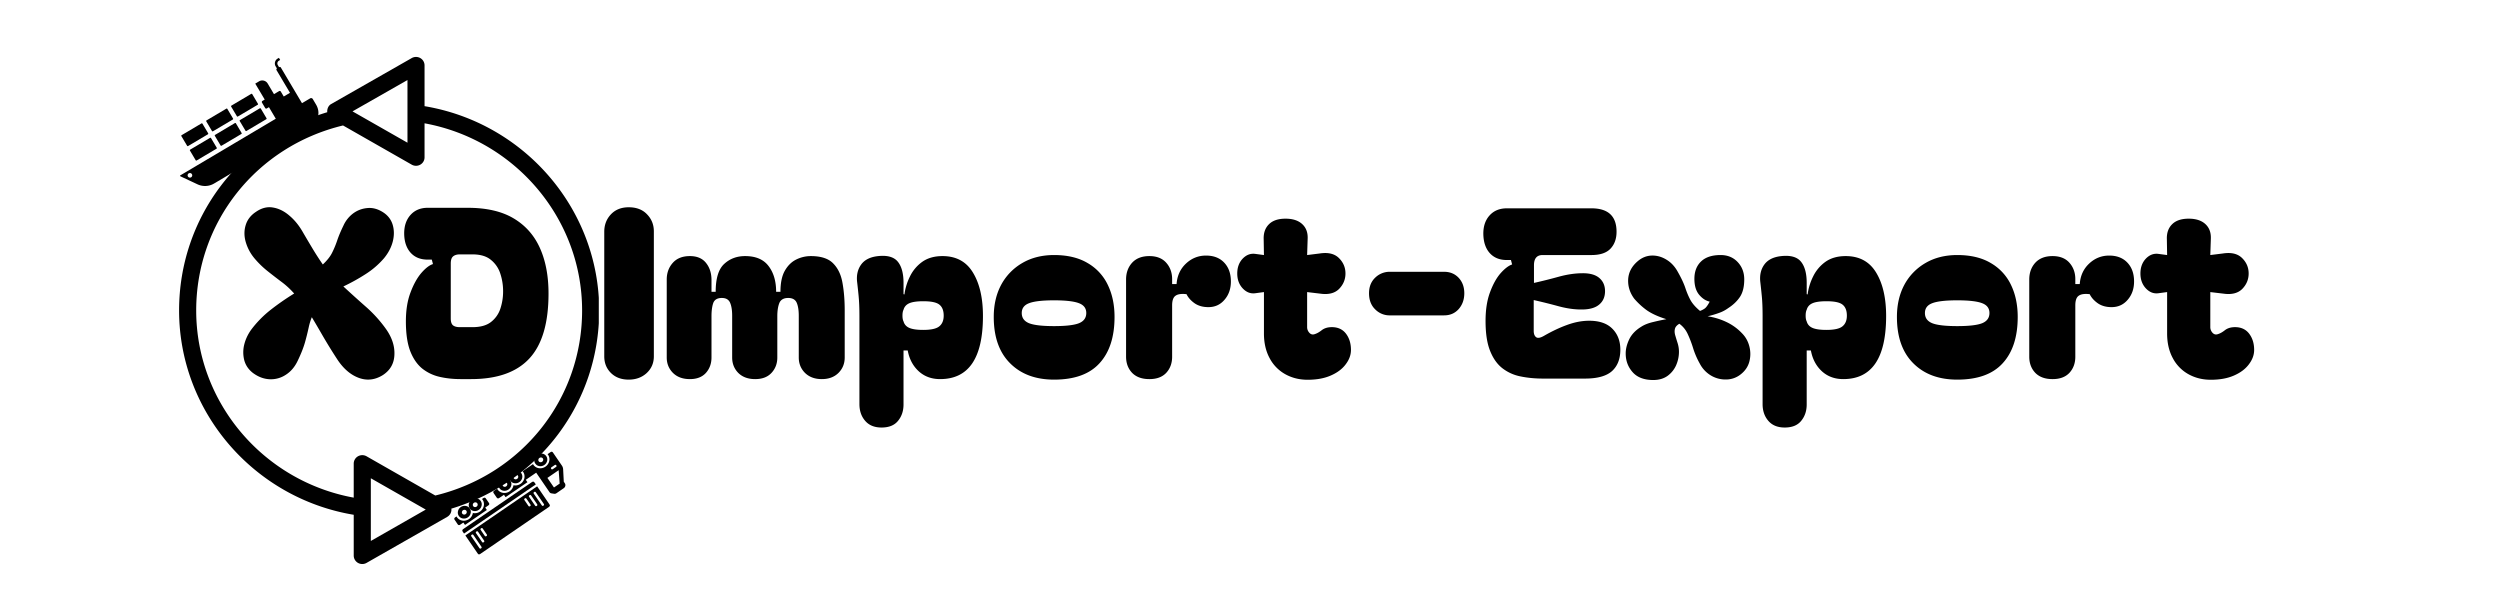 <svg xmlns="http://www.w3.org/2000/svg" width="398" viewBox="0 0 298.5 72" height="96" version="1.0"><defs><clipPath id="D"><path d="M68.898 58.23 57.16 66.266l-3.387-4.942 11.743-8.035Zm0 0"/></clipPath><clipPath id="a"><path d="M21.328 6.695h50.168v60.649H21.328Zm0 0"/></clipPath><clipPath id="c"><path d="m18.324 15.785 16.102-9.547 4.582 7.727-16.102 9.547Zm0 0"/></clipPath><clipPath id="d"><path d="m18.324 15.785 16.102-9.547 4.582 7.727-16.102 9.547Zm0 0"/></clipPath><clipPath id="e"><path d="M25 14h4v4h-4Zm0 0"/></clipPath><clipPath id="f"><path d="m18.324 15.785 16.102-9.547 4.582 7.727-16.102 9.547Zm0 0"/></clipPath><clipPath id="g"><path d="m18.324 15.785 16.102-9.547 4.582 7.727-16.102 9.547Zm0 0"/></clipPath><clipPath id="h"><path d="M22 16h4v4h-4Zm0 0"/></clipPath><clipPath id="i"><path d="m18.324 15.785 16.102-9.547 4.582 7.727-16.102 9.547Zm0 0"/></clipPath><clipPath id="j"><path d="m18.324 15.785 16.102-9.547 4.582 7.727-16.102 9.547Zm0 0"/></clipPath><clipPath id="k"><path d="M27 11h4v3h-4Zm0 0"/></clipPath><clipPath id="l"><path d="m18.324 15.785 16.102-9.547 4.582 7.727-16.102 9.547Zm0 0"/></clipPath><clipPath id="m"><path d="m18.324 15.785 16.102-9.547 4.582 7.727-16.102 9.547Zm0 0"/></clipPath><clipPath id="n"><path d="M24 12h4v4h-4Zm0 0"/></clipPath><clipPath id="o"><path d="m18.324 15.785 16.102-9.547 4.582 7.727-16.102 9.547Zm0 0"/></clipPath><clipPath id="p"><path d="m18.324 15.785 16.102-9.547 4.582 7.727-16.102 9.547Zm0 0"/></clipPath><clipPath id="q"><path d="M21 14h4v4h-4Zm0 0"/></clipPath><clipPath id="r"><path d="m18.324 15.785 16.102-9.547 4.582 7.727-16.102 9.547Zm0 0"/></clipPath><clipPath id="s"><path d="m18.324 15.785 16.102-9.547 4.582 7.727-16.102 9.547Zm0 0"/></clipPath><clipPath id="t"><path d="M21 6h18v17H21Zm0 0"/></clipPath><clipPath id="u"><path d="m18.324 15.785 16.102-9.547 4.582 7.727-16.102 9.547Zm0 0"/></clipPath><clipPath id="v"><path d="m18.324 15.785 16.102-9.547 4.582 7.727-16.102 9.547Zm0 0"/></clipPath><clipPath id="w"><path d="M63 54h3v2h-3Zm0 0"/></clipPath><clipPath id="x"><path d="M68.898 58.23 57.16 66.266l-3.387-4.942 11.743-8.035Zm0 0"/></clipPath><clipPath id="y"><path d="M68.898 58.23 57.16 66.266l-3.387-4.942 11.743-8.035Zm0 0"/></clipPath><clipPath id="z"><path d="M68.898 58.23 57.16 66.266l-3.387-4.942 11.743-8.035Zm0 0"/></clipPath><clipPath id="A"><path d="M60 56h3v2h-3Zm0 0"/></clipPath><clipPath id="B"><path d="M68.898 58.23 57.16 66.266l-3.387-4.942 11.743-8.035Zm0 0"/></clipPath><clipPath id="C"><path d="M68.898 58.23 57.16 66.266l-3.387-4.942 11.743-8.035Zm0 0"/></clipPath><clipPath id="b"><path d="M28 12h4v4h-4Zm0 0"/></clipPath><clipPath id="E"><path d="M59 57h3v2h-3Zm0 0"/></clipPath><clipPath id="F"><path d="M68.898 58.23 57.16 66.266l-3.387-4.942 11.743-8.035Zm0 0"/></clipPath><clipPath id="G"><path d="M68.898 58.23 57.16 66.266l-3.387-4.942 11.743-8.035Zm0 0"/></clipPath><clipPath id="H"><path d="M68.898 58.23 57.16 66.266l-3.387-4.942 11.743-8.035Zm0 0"/></clipPath><clipPath id="I"><path d="M55 59h3v3h-3Zm0 0"/></clipPath><clipPath id="J"><path d="M68.898 58.23 57.16 66.266l-3.387-4.942 11.743-8.035Zm0 0"/></clipPath><clipPath id="K"><path d="M68.898 58.23 57.16 66.266l-3.387-4.942 11.743-8.035Zm0 0"/></clipPath><clipPath id="L"><path d="M68.898 58.23 57.16 66.266l-3.387-4.942 11.743-8.035Zm0 0"/></clipPath><clipPath id="M"><path d="M54 60h3v2h-3Zm0 0"/></clipPath><clipPath id="N"><path d="M68.898 58.23 57.16 66.266l-3.387-4.942 11.743-8.035Zm0 0"/></clipPath><clipPath id="O"><path d="M68.898 58.23 57.16 66.266l-3.387-4.942 11.743-8.035Zm0 0"/></clipPath><clipPath id="P"><path d="M68.898 58.23 57.16 66.266l-3.387-4.942 11.743-8.035Zm0 0"/></clipPath><clipPath id="Q"><path d="M54 59h5v4h-5Zm0 0"/></clipPath><clipPath id="R"><path d="M68.898 58.23 57.16 66.266l-3.387-4.942 11.743-8.035Zm0 0"/></clipPath><clipPath id="S"><path d="M68.898 58.23 57.16 66.266l-3.387-4.942 11.743-8.035Zm0 0"/></clipPath><clipPath id="T"><path d="M68.898 58.23 57.16 66.266l-3.387-4.942 11.743-8.035Zm0 0"/></clipPath><clipPath id="U"><path d="M58 53h10v7H58Zm0 0"/></clipPath><clipPath id="V"><path d="M68.898 58.23 57.16 66.266l-3.387-4.942 11.743-8.035Zm0 0"/></clipPath><clipPath id="W"><path d="M68.898 58.23 57.16 66.266l-3.387-4.942 11.743-8.035Zm0 0"/></clipPath><clipPath id="X"><path d="M68.898 58.23 57.16 66.266l-3.387-4.942 11.743-8.035Zm0 0"/></clipPath><clipPath id="Y"><path d="M55 58h11v9H55Zm0 0"/></clipPath><clipPath id="Z"><path d="M68.898 58.23 57.16 66.266l-3.387-4.942 11.743-8.035Zm0 0"/></clipPath><clipPath id="aa"><path d="M68.898 58.23 57.16 66.266l-3.387-4.942 11.743-8.035Zm0 0"/></clipPath><clipPath id="ab"><path d="M68.898 58.23 57.16 66.266l-3.387-4.942 11.743-8.035Zm0 0"/></clipPath><clipPath id="ac"><path d="M55 57h9v7h-9Zm0 0"/></clipPath><clipPath id="ad"><path d="M68.898 58.23 57.16 66.266l-3.387-4.942 11.743-8.035Zm0 0"/></clipPath><clipPath id="ae"><path d="M68.898 58.23 57.16 66.266l-3.387-4.942 11.743-8.035Zm0 0"/></clipPath><clipPath id="af"><path d="M68.898 58.23 57.16 66.266l-3.387-4.942 11.743-8.035Zm0 0"/></clipPath></defs><g clip-path="url(#a)"><path d="M42.746 67.21c.316.18.703.18 1.02 0l9.625-5.491c.316-.18.511-.512.511-.875 0-.035-.011-.07-.015-.11C64.37 57.56 71.543 48.082 71.543 37.07c0-12.078-8.906-22.394-20.852-24.394V7.809c0-.364-.191-.696-.507-.875a1.039 1.039 0 0 0-1.024 0l-9.62 5.488c-.349.2-.497.598-.466.976-10.5 3.168-17.691 12.653-17.691 23.672 0 12.078 8.906 22.399 20.851 24.395v4.87c0 .36.196.696.512.876Zm5.906-57.655v7.484l-6.562-3.742ZM23.426 37.07c0-10.566 7.191-19.59 17.531-22.09l8.203 4.68c.317.18.707.18 1.024 0a1 1 0 0 0 .507-.87v-4.067C61.492 16.699 69.504 26.09 69.504 37.07c0 10.57-7.192 19.594-17.531 22.094l-8.207-4.684a1.032 1.032 0 0 0-1.02 0 1.01 1.01 0 0 0-.512.875v4.063C31.437 57.445 23.426 48.051 23.426 37.07Zm20.851 20.035 6.559 3.739-6.559 3.746Zm0 0"/></g><path d="M29.998 39.359a12.75 12.75 0 0 1 2.312-2.36 30.198 30.198 0 0 1 2.813-1.953c-.469-.531-.98-1-1.531-1.406a69.84 69.84 0 0 1-1.657-1.281 10.89 10.89 0 0 1-1.593-1.563 5.358 5.358 0 0 1-1.016-1.953c-.187-.687-.184-1.348.016-1.984.195-.633.601-1.157 1.218-1.563.676-.469 1.36-.64 2.047-.515.696.117 1.352.445 1.969.984.625.531 1.16 1.2 1.61 2 .413.71.816 1.387 1.203 2.031.394.649.78 1.242 1.156 1.781.508-.476.875-.937 1.094-1.375.226-.445.43-.93.609-1.453.176-.531.43-1.14.766-1.828a3.718 3.718 0 0 1 1.171-1.453c.5-.363 1.055-.57 1.672-.625.614-.062 1.223.094 1.828.469.594.367.989.86 1.188 1.484.195.625.207 1.297.031 2.016-.18.71-.527 1.383-1.047 2.015a9.927 9.927 0 0 1-2.187 1.891 22.825 22.825 0 0 1-2.672 1.484c.926.856 1.828 1.668 2.703 2.438a15.51 15.51 0 0 1 2.406 2.672c.707 1.011 1.035 2.031.985 3.062-.043 1.032-.5 1.836-1.375 2.407-.93.582-1.883.695-2.86.343-.968-.351-1.82-1.07-2.547-2.156a63.478 63.478 0 0 1-1.75-2.828c-.46-.8-.902-1.555-1.328-2.266-.156.375-.289.809-.39 1.297a29.448 29.448 0 0 1-.422 1.688c-.18.636-.469 1.375-.875 2.218-.344.73-.82 1.29-1.422 1.672a3.21 3.21 0 0 1-1.938.532c-.687-.032-1.351-.282-1.984-.75-.523-.407-.867-.907-1.031-1.5a3.833 3.833 0 0 1-.016-1.86c.156-.644.438-1.25.844-1.812ZM55.853 24.812c2.226 0 4.046.418 5.453 1.25 1.414.836 2.468 2.015 3.156 3.547.687 1.523 1.031 3.336 1.031 5.437 0 3.524-.762 6.106-2.281 7.75-1.523 1.649-3.844 2.469-6.969 2.469H55.01c-.918 0-1.774-.094-2.563-.281a5.123 5.123 0 0 1-2.078-1.016c-.594-.5-1.062-1.195-1.406-2.094-.336-.906-.5-2.07-.5-3.5 0-1.32.18-2.468.547-3.437.363-.977.797-1.758 1.297-2.344.508-.582.972-.937 1.39-1.062l-.14-.532h-.485c-.867 0-1.547-.273-2.047-.828-.492-.55-.746-1.297-.765-2.234-.012-.938.238-1.692.75-2.266.508-.57 1.195-.86 2.062-.86ZM53.82 38.015c0 .398.086.672.266.828.187.148.457.219.812.219h1.516c.945 0 1.68-.203 2.203-.61a3.322 3.322 0 0 0 1.125-1.593 6.523 6.523 0 0 0 .328-2.078 6.69 6.69 0 0 0-.328-2.094 3.442 3.442 0 0 0-1.125-1.656c-.523-.438-1.258-.657-2.203-.657H54.9c-.355 0-.625.086-.812.25-.18.157-.266.438-.266.844ZM75.07 45.327c-.867 0-1.57-.257-2.109-.78-.543-.532-.812-1.196-.812-2V27.67c0-.82.265-1.515.796-2.078.532-.562 1.239-.844 2.125-.844.926 0 1.657.282 2.188.844.539.555.812 1.23.812 2.031v14.922c0 .805-.289 1.469-.859 2-.574.524-1.289.781-2.14.781ZM82.373 45.265c-.843 0-1.515-.242-2.015-.734-.5-.5-.75-1.114-.75-1.844v-9.313c0-.781.238-1.441.719-1.984.476-.54 1.16-.813 2.046-.813.852 0 1.493.274 1.922.813.438.543.657 1.226.657 2.047v1.406h.5c0-1.594.336-2.703 1.015-3.328.676-.625 1.508-.938 2.5-.938 1.27 0 2.203.399 2.797 1.188.602.781.906 1.808.906 3.078h.516c0-1.07.176-1.914.531-2.531.352-.614.805-1.055 1.36-1.328a3.9 3.9 0 0 1 1.734-.407c1.219 0 2.11.293 2.672.875.57.575.941 1.352 1.11 2.329.175.968.265 2.062.265 3.28v5.626c0 .73-.25 1.344-.75 1.844-.5.492-1.164.734-1.985.734-.824 0-1.492-.242-2-.734-.5-.5-.75-1.114-.75-1.844v-4.985c0-.664-.085-1.187-.25-1.562-.168-.375-.507-.563-1.015-.563-.543 0-.899.211-1.063.625-.156.407-.234.93-.234 1.563v4.922c0 .73-.234 1.344-.703 1.844-.461.492-1.106.734-1.938.734-.843 0-1.515-.242-2.015-.734-.492-.5-.735-1.114-.735-1.844v-4.985c0-.664-.086-1.187-.25-1.562-.168-.375-.496-.563-.984-.563-.543 0-.887.211-1.031.625-.137.407-.203.93-.203 1.563v4.922c0 .73-.227 1.344-.672 1.844-.45.492-1.086.734-1.907.734ZM112.255 45.265c-1.031 0-1.89-.317-2.578-.953-.68-.633-1.11-1.457-1.297-2.469h-.5v6.453c0 .77-.219 1.422-.656 1.953-.43.532-1.086.797-1.969.797-.844 0-1.496-.265-1.953-.797-.46-.531-.687-1.199-.687-2V37.734c0-.938-.032-1.727-.094-2.375a79.832 79.832 0 0 0-.188-1.75c-.074-.79.086-1.461.485-2.016.394-.55 1.03-.883 1.906-1 1.144-.145 1.957.059 2.437.61.477.554.72 1.413.72 2.578v1.343l.109.032a6.809 6.809 0 0 1 .656-2.141 4.62 4.62 0 0 1 1.469-1.75c.644-.457 1.453-.688 2.421-.688 1.625 0 2.832.653 3.625 1.954.801 1.304 1.204 3.039 1.204 5.203 0 5.023-1.704 7.53-5.11 7.53Zm-4.5-7.578c0 .293.04.523.125.687.102.367.336.625.703.782.364.156.914.234 1.657.234.925 0 1.562-.14 1.906-.422.351-.281.531-.707.531-1.281 0-.602-.172-1.04-.516-1.313-.336-.27-.968-.406-1.906-.406-.75 0-1.308.078-1.672.234-.367.157-.601.418-.703.782-.086.168-.125.402-.125.703ZM125.857 45.327c-2.2 0-3.95-.648-5.25-1.953-1.305-1.3-1.953-3.144-1.953-5.531 0-1.457.297-2.738.89-3.844a6.61 6.61 0 0 1 2.516-2.593c1.082-.633 2.348-.954 3.797-.954 1.601 0 2.937.32 4 .954a5.936 5.936 0 0 1 2.406 2.593c.54 1.106.813 2.387.813 3.844 0 2.387-.602 4.23-1.797 5.531-1.188 1.305-2.996 1.953-5.422 1.953Zm-3.86-7.953c0 .574.29.98.875 1.219.582.23 1.579.344 2.985.344 1.394 0 2.383-.114 2.969-.344.582-.238.875-.645.875-1.219 0-.562-.293-.953-.875-1.172-.586-.226-1.575-.343-2.97-.343-1.405 0-2.402.117-2.984.343-.586.22-.875.61-.875 1.172ZM137.234 45.265c-.886 0-1.574-.25-2.062-.75-.48-.508-.719-1.149-.719-1.922v-9.219c0-.8.238-1.468.719-2 .488-.531 1.176-.797 2.062-.797.875 0 1.547.266 2.016.797.469.532.703 1.184.703 1.953v.594h.531c.07-1 .446-1.816 1.125-2.453.676-.633 1.473-.953 2.391-.953.914 0 1.64.281 2.172.844.531.562.797 1.312.797 2.25 0 .875-.258 1.605-.766 2.187-.5.586-1.14.875-1.922.875-.656 0-1.21-.156-1.656-.469-.437-.312-.758-.671-.953-1.078-.606-.07-1.043-.008-1.313.188-.273.187-.406.574-.406 1.156v6.125c0 .773-.234 1.414-.703 1.922-.469.5-1.14.75-2.016.75ZM156.133 45.343c-.992 0-1.886-.223-2.687-.672a4.668 4.668 0 0 1-1.86-1.922c-.449-.832-.671-1.812-.671-2.937v-4.938l-1.047.14c-.563.075-1.063-.124-1.5-.593-.43-.469-.64-1.055-.64-1.765 0-.72.21-1.305.64-1.766.437-.457.937-.649 1.5-.578l1.047.14-.032-1.906c-.023-.75.192-1.344.641-1.781.445-.438 1.102-.656 1.969-.656.863 0 1.531.218 2 .656.469.437.68 1.031.64 1.781l-.062 1.906 1.5-.187c1.008-.156 1.773.027 2.297.547.52.511.781 1.125.781 1.844 0 .71-.258 1.324-.766 1.843-.511.512-1.257.7-2.234.563l-1.578-.188v4.188c0 .242.082.46.25.656.176.2.383.262.625.188.281-.083.57-.243.875-.485.312-.238.71-.36 1.203-.36.727 0 1.29.262 1.688.782.394.523.593 1.168.593 1.938 0 .605-.215 1.183-.64 1.734-.418.555-1.012.996-1.782 1.328-.773.336-1.687.5-2.75.5ZM165.931 37.656a2.388 2.388 0 0 1-1.734-.72c-.492-.476-.735-1.116-.735-1.921 0-.77.243-1.39.735-1.86a2.46 2.46 0 0 1 1.765-.703h6.47c.706 0 1.284.243 1.734.72.445.48.671 1.093.671 1.843s-.226 1.383-.671 1.89c-.45.5-1.028.75-1.735.75ZM184.22 45.202c-.919 0-1.794-.082-2.626-.25a5.16 5.16 0 0 1-2.187-.968c-.625-.477-1.121-1.172-1.484-2.078-.368-.907-.547-2.098-.547-3.579 0-1.332.175-2.472.53-3.421.352-.958.774-1.72 1.267-2.282.5-.562.957-.91 1.375-1.047l-.141-.53h-.484c-.868 0-1.547-.274-2.047-.829-.493-.55-.746-1.305-.766-2.266-.012-.925.238-1.671.75-2.234.508-.562 1.195-.844 2.063-.844h10.093c2 0 3 .934 3 2.797 0 .844-.246 1.524-.734 2.031-.48.5-1.234.75-2.266.75h-5.828c-.687 0-1.031.407-1.031 1.22v2.109a59.708 59.708 0 0 0 2.937-.735c1.02-.281 1.989-.422 2.907-.422.875 0 1.53.196 1.968.578.446.387.672.907.672 1.563 0 .668-.226 1.195-.672 1.578-.437.387-1.093.59-1.968.61-.918.023-1.891-.11-2.922-.391a67.639 67.639 0 0 0-2.953-.735V39.5c0 .367.097.621.297.766.195.137.507.078.937-.172.938-.539 1.852-.973 2.75-1.297.906-.332 1.785-.5 2.64-.5 1.22 0 2.141.32 2.766.953.633.637.953 1.469.953 2.5 0 1.106-.336 1.961-1 2.563-.668.594-1.742.89-3.218.89ZM197.404 45.374c-1.093 0-1.917-.312-2.468-.937-.555-.625-.828-1.367-.828-2.235 0-.539.14-1.101.421-1.687.282-.582.75-1.078 1.407-1.484.375-.25.851-.442 1.437-.579a28.552 28.552 0 0 1 1.594-.343c-1.031-.32-1.84-.696-2.422-1.125a8.732 8.732 0 0 1-1.422-1.328c-.523-.708-.761-1.477-.719-2.313.051-.832.43-1.55 1.141-2.156.5-.426 1.05-.649 1.656-.672.614-.02 1.203.14 1.766.484.562.336 1.02.828 1.375 1.485.414.73.71 1.367.89 1.906.176.531.38 1.012.61 1.437.238.43.617.86 1.14 1.297.227-.082.426-.187.594-.312.164-.133.352-.399.563-.797-.469-.102-.89-.379-1.266-.828-.375-.457-.562-1.086-.562-1.89 0-.864.258-1.552.781-2.063.531-.52 1.312-.782 2.344-.782.843 0 1.523.282 2.047.844.52.555.78 1.242.78 2.063 0 .875-.171 1.574-.515 2.093-.344.512-.808.954-1.39 1.329a4.19 4.19 0 0 1-1.094.578c-.43.156-.887.293-1.375.406.77.117 1.5.336 2.187.656a6.159 6.159 0 0 1 1.907 1.36c.437.437.734.964.89 1.578.156.605.156 1.21 0 1.812-.156.594-.492 1.094-1 1.5a2.798 2.798 0 0 1-1.734.64 3.394 3.394 0 0 1-1.813-.452 3.535 3.535 0 0 1-1.359-1.422 9.481 9.481 0 0 1-.797-1.828 13.005 13.005 0 0 0-.64-1.688c-.231-.52-.57-.941-1.016-1.265-.305.18-.48.386-.531.625-.055.23-.04.492.046.78.083.282.176.59.282.923.101.324.156.664.156 1.015 0 .563-.117 1.106-.344 1.625-.23.512-.574.934-1.031 1.266-.461.324-1.023.484-1.688.484ZM220.095 45.265c-1.032 0-1.891-.317-2.579-.953-.68-.633-1.109-1.457-1.296-2.469h-.5v6.453c0 .77-.22 1.422-.657 1.953-.43.532-1.086.797-1.968.797-.844 0-1.496-.265-1.954-.797-.46-.531-.687-1.199-.687-2V37.734c0-.938-.031-1.727-.094-2.375a79.832 79.832 0 0 0-.187-1.75c-.074-.79.086-1.461.484-2.016.395-.55 1.031-.883 1.906-1 1.145-.145 1.957.059 2.438.61.476.554.719 1.413.719 2.578v1.343l.109.032a6.809 6.809 0 0 1 .656-2.141 4.62 4.62 0 0 1 1.469-1.75c.645-.457 1.453-.688 2.422-.688 1.625 0 2.832.653 3.625 1.954.8 1.304 1.203 3.039 1.203 5.203 0 5.023-1.703 7.53-5.11 7.53Zm-4.5-7.578c0 .293.039.523.125.687.101.367.336.625.703.782.363.156.914.234 1.656.234.926 0 1.562-.14 1.906-.422.352-.281.531-.707.531-1.281 0-.602-.171-1.04-.515-1.313-.336-.27-.969-.406-1.906-.406-.75 0-1.309.078-1.672.234-.367.157-.602.418-.703.782-.086.168-.125.402-.125.703ZM233.696 45.327c-2.199 0-3.949-.648-5.25-1.953-1.304-1.3-1.953-3.144-1.953-5.531 0-1.457.297-2.738.89-3.844a6.61 6.61 0 0 1 2.516-2.593c1.082-.633 2.348-.954 3.797-.954 1.602 0 2.938.32 4 .954a5.936 5.936 0 0 1 2.407 2.593c.539 1.106.812 2.387.812 3.844 0 2.387-.602 4.23-1.797 5.531-1.187 1.305-2.996 1.953-5.422 1.953Zm-3.86-7.953c0 .574.29.98.876 1.219.582.23 1.578.344 2.984.344 1.395 0 2.383-.114 2.969-.344.582-.238.875-.645.875-1.219 0-.562-.293-.953-.875-1.172-.586-.226-1.574-.343-2.969-.343-1.406 0-2.402.117-2.984.343-.586.22-.875.61-.875 1.172ZM245.074 45.265c-.887 0-1.574-.25-2.063-.75-.48-.508-.718-1.149-.718-1.922v-9.219c0-.8.238-1.468.718-2 .489-.531 1.176-.797 2.063-.797.875 0 1.547.266 2.016.797.468.532.703 1.184.703 1.953v.594h.53c.071-1 .446-1.816 1.126-2.453.676-.633 1.473-.953 2.39-.953.915 0 1.641.281 2.172.844.532.562.797 1.312.797 2.25 0 .875-.258 1.605-.765 2.187-.5.586-1.141.875-1.922.875-.656 0-1.211-.156-1.656-.469-.438-.312-.758-.671-.954-1.078-.605-.07-1.043-.008-1.312.188-.274.187-.406.574-.406 1.156v6.125c0 .773-.235 1.414-.703 1.922-.47.5-1.141.75-2.016.75ZM263.973 45.343c-.992 0-1.887-.223-2.688-.672a4.668 4.668 0 0 1-1.859-1.922c-.45-.832-.672-1.812-.672-2.937v-4.938l-1.047.14c-.562.075-1.062-.124-1.5-.593-.43-.469-.64-1.055-.64-1.765 0-.72.21-1.305.64-1.766.438-.457.938-.649 1.5-.578l1.047.14-.031-1.906c-.024-.75.191-1.344.64-1.781.446-.438 1.102-.656 1.97-.656.863 0 1.53.218 2 .656.468.437.679 1.031.64 1.781l-.063 1.906 1.5-.187c1.008-.156 1.774.027 2.297.547.52.511.782 1.125.782 1.844 0 .71-.258 1.324-.766 1.843-.512.512-1.258.7-2.234.563l-1.579-.188v4.188c0 .242.082.46.25.656.176.2.383.262.625.188.282-.083.57-.243.875-.485.313-.238.711-.36 1.204-.36.726 0 1.289.262 1.687.782.395.523.594 1.168.594 1.938 0 .605-.215 1.183-.64 1.734-.419.555-1.013.996-1.782 1.328-.774.336-1.688.5-2.75.5Zm0 0"/><g clip-path="url(#b)"><g clip-path="url(#c)"><g clip-path="url(#d)"><path d="m29.426 15.637 2.367-1.403a.087.087 0 0 0 .027-.12l-.68-1.15a.09.09 0 0 0-.12-.03l-2.364 1.402a.09.09 0 0 0-.031.121l.684 1.148a.085.085 0 0 0 .117.032"/></g></g></g><g clip-path="url(#e)"><g clip-path="url(#f)"><g clip-path="url(#g)"><path d="m26.453 17.398 2.367-1.402c.04-.023.055-.078.028-.117l-.68-1.152a.092.092 0 0 0-.121-.032l-2.363 1.407c-.043.023-.055.074-.032.117l.684 1.148a.085.085 0 0 0 .117.031"/></g></g></g><g clip-path="url(#h)"><g clip-path="url(#i)"><g clip-path="url(#j)"><path d="m23.48 19.16 2.368-1.402a.087.087 0 0 0 .03-.117l-.683-1.153c-.023-.039-.078-.054-.117-.027l-2.367 1.402a.088.088 0 0 0-.031.117l.683 1.153c.024.039.078.055.117.027"/></g></g></g><g clip-path="url(#k)"><g clip-path="url(#l)"><g clip-path="url(#m)"><path d="m28.402 13.91 2.368-1.402c.039-.024.054-.078.027-.117l-.68-1.153a.093.093 0 0 0-.12-.031l-2.364 1.402a.09.09 0 0 0-.031.121l.683 1.149a.085.085 0 0 0 .117.031"/></g></g></g><g clip-path="url(#n)"><g clip-path="url(#o)"><g clip-path="url(#p)"><path d="m25.43 15.672 2.367-1.402a.083.083 0 0 0 .027-.118L27.144 13a.087.087 0 0 0-.12-.027l-2.364 1.402a.085.085 0 0 0-.031.117l.683 1.153c.024.039.079.054.118.027"/></g></g></g><g clip-path="url(#q)"><g clip-path="url(#r)"><g clip-path="url(#s)"><path d="m22.457 17.438 2.367-1.403a.093.093 0 0 0 .031-.12l-.683-1.15a.085.085 0 0 0-.117-.03l-2.367 1.402a.088.088 0 0 0-.032.117l.684 1.152c.023.04.078.055.117.032"/></g></g></g><g clip-path="url(#t)"><g clip-path="url(#u)"><g clip-path="url(#v)"><path d="M22.816 21.172a.278.278 0 0 1-.375-.098.271.271 0 0 1 .098-.375.274.274 0 0 1 .277.473Zm14.532-9.344a.231.231 0 0 0-.32-.082l-.97.574-2.523-4.254a.138.138 0 0 0-.195-.05l-.02.007-.148-.253a.378.378 0 0 1 .133-.524l.125-.074c.011-.008.02-.027.008-.043l-.122-.203c-.007-.012-.023-.02-.039-.008l-.125.074a.676.676 0 0 0-.238.93l.152.254a.142.142 0 0 0-.05.195l1.609 2.711-.746.441-.352-.593a.146.146 0 0 0-.203-.051l-.61.363-.75-1.265a.753.753 0 0 0-1.03-.266l-.457.273 1.132 1.903-.277.164a.147.147 0 0 0-.05.203l.378.64c.04.07.133.094.203.051l.25-.148.817 1.379-11.395 6.758a.066.066 0 0 0 .004.117l2.043.957a2.126 2.126 0 0 0 1.984-.098l11.508-6.828c.938-.559 1.219-1.656.664-2.594-.129-.218-.258-.433-.39-.66"/></g></g></g><g clip-path="url(#w)"><g clip-path="url(#x)"><g clip-path="url(#y)"><g clip-path="url(#z)"><path d="M64.988 55.52a.802.802 0 0 0 .34-.497.71.71 0 0 0-.594-.863.765.765 0 0 0-.582.137.784.784 0 0 0-.34.492.68.68 0 0 0 .106.563c.117.171.277.27.488.304a.8.8 0 0 0 .582-.136Zm-.574-.844a.311.311 0 0 1 .219-.051c.078.012.137.05.183.113a.27.27 0 0 1 .04.211.317.317 0 0 1-.13.188.293.293 0 0 1-.218.05.265.265 0 0 1-.223-.324.3.3 0 0 1 .13-.187Zm0 0"/></g></g></g></g><g clip-path="url(#A)"><g clip-path="url(#B)"><g clip-path="url(#C)"><g clip-path="url(#D)"><path d="M62.008 57.559a.794.794 0 0 0 .34-.493.721.721 0 0 0-.106-.566.701.701 0 0 0-.488-.3.778.778 0 0 0-.582.136.787.787 0 0 0-.34.496.68.68 0 0 0 .105.563c.114.167.278.27.485.3a.788.788 0 0 0 .586-.136Zm-.578-.84a.302.302 0 0 1 .222-.051c.078.012.137.05.18.113a.25.25 0 0 1 .04.211.287.287 0 0 1-.126.184.276.276 0 0 1-.219.05.25.25 0 0 1-.183-.113.265.265 0 0 1-.04-.21.297.297 0 0 1 .126-.184Zm0 0"/></g></g></g></g><g clip-path="url(#E)"><g clip-path="url(#F)"><g clip-path="url(#G)"><g clip-path="url(#H)"><path d="M60.703 58.453a.802.802 0 0 0 .34-.496.71.71 0 0 0-.594-.863.765.765 0 0 0-.582.136.77.77 0 0 0-.34.493.68.68 0 0 0 .106.562.69.69 0 0 0 .484.305.805.805 0 0 0 .586-.137Zm-.574-.844a.311.311 0 0 1 .219-.05c.078.011.136.05.18.113a.256.256 0 0 1 .038.21.295.295 0 0 1-.125.188.293.293 0 0 1-.218.051.265.265 0 0 1-.223-.324.287.287 0 0 1 .129-.188Zm0 0"/></g></g></g></g><g clip-path="url(#I)"><g clip-path="url(#J)"><g clip-path="url(#K)"><g clip-path="url(#L)"><path d="M57.164 60.875a.772.772 0 0 0 .336-.496.682.682 0 0 0-.105-.563.685.685 0 0 0-.485-.3.788.788 0 0 0-.586.136.772.772 0 0 0-.336.496.701.701 0 0 0 .59.863.792.792 0 0 0 .586-.136Zm-.578-.84a.293.293 0 0 1 .219-.05.25.25 0 0 1 .183.113.265.265 0 0 1 .04.21.287.287 0 0 1-.126.184.297.297 0 0 1-.218.051.244.244 0 0 1-.184-.113.25.25 0 0 1-.04-.211.287.287 0 0 1 .126-.184Zm0 0"/></g></g></g></g><g clip-path="url(#M)"><g clip-path="url(#N)"><g clip-path="url(#O)"><g clip-path="url(#P)"><path d="M55.86 61.77a.781.781 0 0 0 .335-.497.68.68 0 0 0-.105-.562.685.685 0 0 0-.485-.3.785.785 0 0 0-.585.132.781.781 0 0 0-.336.496.706.706 0 0 0 .59.867.805.805 0 0 0 .585-.136Zm-.579-.844a.316.316 0 0 1 .219-.051c.078.012.14.05.184.113a.25.25 0 0 1 .039.211.295.295 0 0 1-.125.188.297.297 0 0 1-.22.05.263.263 0 0 1-.183-.113.25.25 0 0 1-.039-.21.295.295 0 0 1 .125-.188Zm0 0"/></g></g></g></g><g clip-path="url(#Q)"><g clip-path="url(#R)"><g clip-path="url(#S)"><g clip-path="url(#T)"><path d="m54.953 62.645.371-.254.2.285 2.605-1.785-.195-.286.37-.257c.126-.086.15-.184.071-.301l-.36-.524c-.081-.117-.183-.132-.308-.046l-.156.105.07.082c.117.172.172.36.164.57a1.03 1.03 0 0 1-.203.582c-.129.18-.297.309-.5.387a1.06 1.06 0 0 1-.621.05 1.099 1.099 0 0 1-.809.883c-.21.06-.418.051-.617-.019a.946.946 0 0 1-.472-.36.768.768 0 0 1-.051-.097l-.16.11c-.122.085-.145.187-.063.3l.356.528c.082.117.183.132.308.047Zm0 0"/></g></g></g></g><g clip-path="url(#U)"><g clip-path="url(#V)"><g clip-path="url(#W)"><g clip-path="url(#X)"><path d="m59.613 59.457.559-.383.195.285 2.61-1.785-.2-.285 1.243-.852 1.593 2.329a.327.327 0 0 0 .227.14l.32.051a.382.382 0 0 0 .274-.062l.867-.598a.447.447 0 0 0 .195-.281.399.399 0 0 0-.058-.32l-.122-.176-.078-1.489a.858.858 0 0 0-.152-.445l-1.059-1.547c-.078-.117-.18-.133-.304-.047l-.348.235a.46.46 0 0 1 .07.082.942.942 0 0 1 .133.75 1.02 1.02 0 0 1-.164.37c-.078.114-.172.212-.289.29a1.077 1.077 0 0 1-.375.164 1 1 0 0 1-.402.02.962.962 0 0 1-.653-.395c-.02-.031-.035-.063-.05-.094l-1.25.852.07.082c.117.172.172.359.164.574-.004.21-.074.402-.203.582a1.08 1.08 0 0 1-.5.383c-.203.078-.41.097-.617.05a1.07 1.07 0 0 1-.27.56c-.148.16-.328.269-.543.327-.21.055-.414.047-.613-.023a.93.93 0 0 1-.473-.36c-.02-.03-.039-.062-.05-.093l-.348.234c-.121.086-.145.188-.067.3l.36.528c.082.113.183.13.308.047Zm6.242-3.672.372-.254c.082-.054.148-.043.199.032.05.074.035.14-.043.195l-.371.254c-.082.054-.149.043-.2-.032-.05-.074-.035-.14.043-.195Zm-.496 1.278 1.344-.922.121 1.601-.68.465Zm0 0"/></g></g></g></g><g clip-path="url(#Y)"><g clip-path="url(#Z)"><g clip-path="url(#aa)"><g clip-path="url(#ab)"><path d="m55.563 63.934 1.476 2.16c.078.117.18.133.305.047l8.199-5.614c.125-.086.148-.183.066-.3l-1.476-2.16Zm1.917 1.343c.055.075.04.141-.042.2-.083.054-.149.043-.2-.036l-.957-1.394c-.054-.078-.039-.145.043-.2.082-.058.149-.046.2.032Zm.32-.73c.052.074.04.14-.042.195-.082.059-.149.047-.2-.031l-.718-1.047c-.055-.078-.04-.144.043-.2.082-.054.148-.046.199.032Zm.321-.734c.05.078.04.144-.043.199-.082.054-.148.043-.2-.032l-.48-.699c-.054-.078-.039-.144.043-.199.082-.055.149-.047.2.031Zm5.215-3.57c.055.073.039.14-.043.194-.078.055-.145.047-.2-.03l-.476-.7c-.05-.074-.039-.14.043-.195.082-.055.149-.043.2.031Zm.8-.036c.052.078.036.145-.042.2-.082.054-.149.042-.2-.032l-.718-1.05c-.051-.075-.04-.141.043-.196.082-.055.148-.043.199.031Zm.798-.031c.05.074.039.14-.043.195-.082.055-.149.047-.2-.031l-.957-1.395c-.05-.078-.039-.144.043-.199.082-.055.149-.043.2.031Zm0 0"/></g></g></g></g><g clip-path="url(#ac)"><g clip-path="url(#ad)"><g clip-path="url(#ae)"><g clip-path="url(#af)"><path d="m63.977 57.84-.16-.235c-.079-.117-.184-.132-.305-.046l-8.2 5.609c-.124.086-.148.187-.066.305l.16.234Zm0 0"/></g></g></g></g></svg>